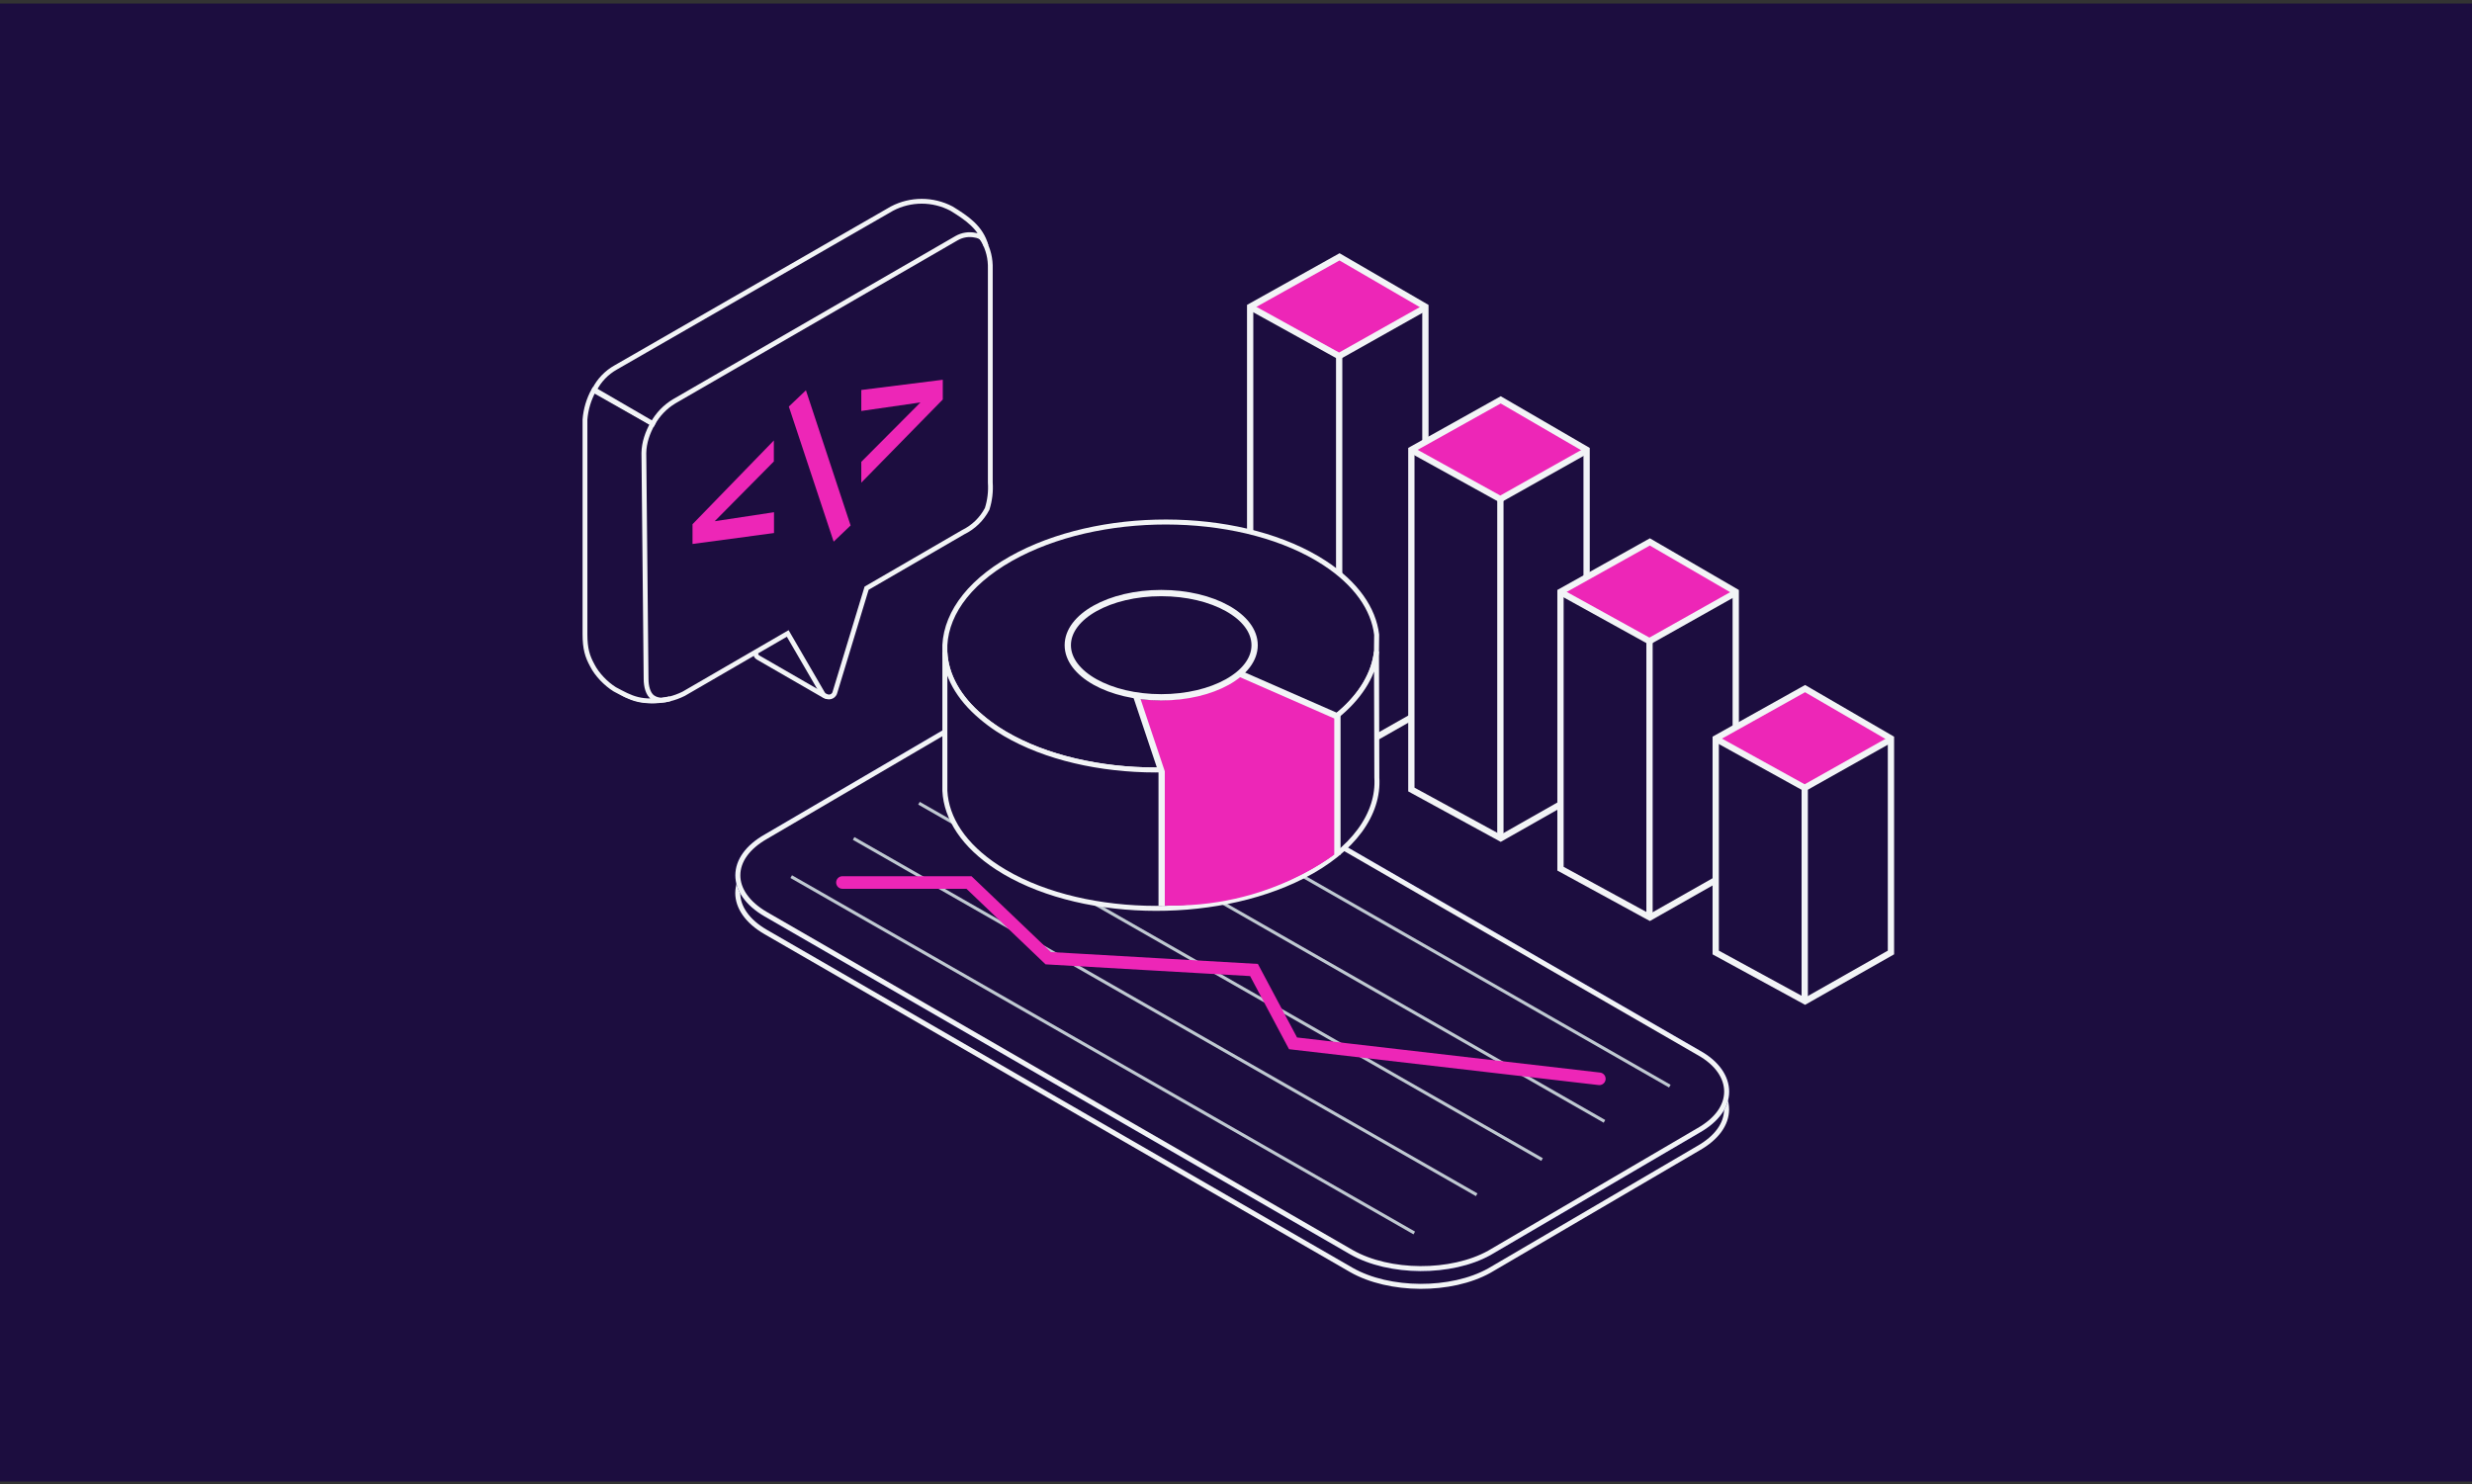 <svg width="393" height="236" viewBox="0 0 393 236" fill="none" xmlns="http://www.w3.org/2000/svg">
<rect x="0" y="0" width="393" height="236" fill="#333333" stroke="none"/>
<rect y="0.565" width="393" height="235" fill="#1C0D3F"/>
<path d="M274.493 176.419C274.482 178.695 272.976 180.892 269.976 182.585L236.781 202.024C230.709 205.409 220.877 205.363 214.837 201.921L121.749 148.197C118.764 146.476 117.279 144.193 117.289 141.989C117.3 139.713 118.806 137.516 121.806 135.823L155.002 116.385C161.073 112.999 170.905 113.045 176.945 116.487L270.033 170.212C273.018 171.861 274.504 174.144 274.493 176.419Z" fill="#1C0D3F" stroke="#F2F4F6" stroke-width="0.793"/>
<path d="M274.506 173.595C274.496 175.871 272.989 178.068 269.989 179.761L236.794 199.199C230.722 202.585 220.89 202.539 214.85 199.097L121.762 145.372C118.777 143.652 117.292 141.369 117.302 139.165C117.313 136.889 118.819 134.692 121.819 132.999L155.015 113.56C161.086 110.175 170.918 110.221 176.958 113.663L270.047 167.387C273.031 169.037 274.517 171.319 274.506 173.595Z" fill="white" stroke="#1B127D" stroke-width="0.793"/>
<path d="M274.506 173.595C274.496 175.87 272.989 178.068 269.989 179.76L236.794 199.199C230.722 202.584 220.89 202.538 214.85 199.097L121.762 145.372C118.777 143.651 117.292 141.369 117.302 139.164C117.313 136.889 118.819 134.691 121.819 132.998L155.015 113.56C161.086 110.175 170.918 110.221 176.958 113.662L270.047 167.387C273.031 169.036 274.517 171.319 274.506 173.595Z" fill="#1C0D3F" stroke="#F2F4F6" stroke-width="0.793"/>
<path d="M125.787 139.384L224.842 196.043" stroke="#BFC9D1" stroke-width="0.5"/>
<path d="M135.709 133.312L234.764 189.971" stroke="#BFC9D1" stroke-width="0.5"/>
<path d="M146.101 127.711L245.156 184.37" stroke="#BFC9D1" stroke-width="0.5"/>
<path d="M156.024 121.638L255.079 178.297" stroke="#BFC9D1" stroke-width="0.5"/>
<path d="M166.415 116.038L265.47 172.697" stroke="#BFC9D1" stroke-width="0.5"/>
<path d="M133.931 140.319H154.049L166.647 152.353L199.362 154.233L205.567 165.891L254.264 171.531" stroke="#ED26B7" stroke-width="2" stroke-linecap="round"/>
<path d="M213.171 40.617L198.897 48.458L213.171 56.357L226.684 48.372L213.171 40.617Z" fill="#ED26B7"/>
<path d="M198.946 112.625V48.645L213.124 56.417V120.253L198.946 112.625Z" fill="#1C0D3F"/>
<path d="M226.785 112.811V48.901L212.79 56.737V120.731L226.785 112.811Z" fill="#1C0D3F"/>
<path d="M212.957 40.838L198.75 48.772V112.797L212.957 120.546L226.611 112.797V48.772L212.957 40.838Z" stroke="#F2F4F6"/>
<path d="M198.946 48.917L212.891 56.624L226.591 48.917" stroke="#F2F4F6"/>
<path d="M212.902 56.834L212.902 120.369" stroke="#F2F4F6"/>
<path d="M238.801 63.355L224.526 71.195L238.801 79.094L252.313 71.109L238.801 63.355Z" fill="#ED26B7"/>
<path d="M224.253 125.362V71.382L238.431 79.154V132.991L224.253 125.362Z" fill="#1C0D3F"/>
<path d="M252.366 125.362V71.382L238.372 79.218V133.291L252.366 125.362Z" fill="#1C0D3F"/>
<path d="M238.586 63.576L224.379 71.51V125.534L238.586 133.284L252.24 125.534V71.51L238.586 63.576Z" stroke="#F2F4F6"/>
<path d="M224.576 71.655L238.52 79.361L252.221 71.655" stroke="#F2F4F6"/>
<path d="M238.532 79.571L238.532 133.04" stroke="#F2F4F6"/>
<path d="M262.51 85.942L248.235 93.783L262.51 101.682L276.022 93.697L262.51 85.942Z" fill="#ED26B7"/>
<path d="M247.962 137.95V93.97L262.139 101.742V145.578L247.962 137.95Z" fill="#1C0D3F"/>
<path d="M276.075 137.95V93.97L262.081 101.806V145.879L276.075 137.95Z" fill="#1C0D3F"/>
<path d="M262.295 86.164L248.088 94.097V138.122L262.295 145.872L275.949 138.122V94.097L262.295 86.164Z" stroke="#F2F4F6"/>
<path d="M248.284 94.243L262.229 101.949L275.93 94.243" stroke="#F2F4F6"/>
<path d="M262.241 102.159L262.241 145.628" stroke="#F2F4F6"/>
<path d="M287.186 109.267L272.912 117.108L287.186 125.006L300.699 117.022L287.186 109.267Z" fill="#ED26B7"/>
<path d="M272.638 151.274V117.294L286.816 125.067V158.903L272.638 151.274Z" fill="#1C0D3F"/>
<path d="M300.751 151.274V117.294L286.757 125.131V159.203L300.751 151.274Z" fill="#1C0D3F"/>
<path d="M286.972 109.488L272.764 117.422V151.447L286.972 159.196L300.625 151.447V117.422L286.972 109.488Z" stroke="#F2F4F6"/>
<path d="M272.961 117.567L286.906 125.274L300.606 117.567" stroke="#F2F4F6"/>
<path d="M286.917 125.483L286.917 159.004" stroke="#F2F4F6"/>
<path d="M174.871 119.561C181.077 116.384 190.46 116.675 195.836 120.161C196.401 120.527 196.932 120.947 197.422 121.414C197.602 121.231 197.775 106.601 197.934 106.417C200.492 103.403 199.865 99.716 195.836 97.106C190.46 93.613 181.077 93.343 174.871 96.499C169.653 99.153 168.385 103.386 171.268 106.733C171.432 106.924 171.605 121.562 171.787 121.737C172.693 120.856 173.732 120.123 174.871 119.561Z" fill="#1B127D"/>
<path d="M218.862 100.921C218.365 96.81 215.619 92.794 210.552 89.496C198.127 81.396 176.42 80.802 162.071 88.105C154.504 91.96 150.497 97.243 150.216 102.565V103.692C150.396 107.318 152.327 110.93 156.068 114.055C156.866 114.732 157.704 115.358 158.576 115.93C171 124.031 192.708 124.624 207.057 117.329C209.219 116.252 211.235 114.925 213.068 113.371C216.484 110.424 218.422 107.07 218.833 103.659C218.837 103.599 218.837 103.538 218.833 103.478L218.862 100.921Z" fill="#1C0D3F"/>
<path d="M218.862 100.921L219.259 100.926L219.259 100.9L219.256 100.874L218.862 100.921ZM210.552 89.496L210.336 89.829L210.336 89.829L210.552 89.496ZM162.071 88.105L161.891 87.752L161.891 87.752L162.071 88.105ZM150.216 102.565L149.819 102.544L149.819 102.554V102.565H150.216ZM150.216 103.692H149.819V103.702L149.819 103.712L150.216 103.692ZM156.068 114.055L156.324 113.753L156.322 113.751L156.068 114.055ZM158.576 115.93L158.358 116.262L158.359 116.262L158.576 115.93ZM207.057 117.329L206.88 116.974L206.877 116.975L207.057 117.329ZM213.068 113.371L213.324 113.674L213.327 113.672L213.068 113.371ZM218.833 103.659L219.227 103.706L219.228 103.694L219.229 103.681L218.833 103.659ZM218.833 103.478L218.437 103.473L218.436 103.487L218.437 103.5L218.833 103.478ZM219.256 100.874C218.74 96.612 215.9 92.504 210.769 89.164L210.336 89.829C215.338 93.084 217.989 97.009 218.468 100.969L219.256 100.874ZM210.769 89.164C204.478 85.063 195.868 82.877 187.044 82.628C178.219 82.378 169.136 84.064 161.891 87.752L162.251 88.459C169.355 84.843 178.3 83.174 187.022 83.421C195.746 83.668 204.201 85.829 210.336 89.829L210.769 89.164ZM161.891 87.752C154.257 91.641 150.111 97.025 149.819 102.544L150.612 102.585C150.882 97.462 154.75 92.279 162.251 88.458L161.891 87.752ZM149.819 102.565V103.692H150.612V102.565H149.819ZM149.819 103.712C150.006 107.474 152.009 111.182 155.813 114.36L156.322 113.751C152.645 110.679 150.785 107.163 150.612 103.672L149.819 103.712ZM155.811 114.358C156.622 115.045 157.473 115.681 158.358 116.262L158.793 115.598C157.935 115.035 157.11 114.419 156.324 113.753L155.811 114.358ZM158.359 116.262C164.65 120.364 173.26 122.549 182.083 122.799C190.909 123.05 199.992 121.366 207.237 117.682L206.877 116.975C199.773 120.587 190.827 122.254 182.106 122.006C173.382 121.759 164.926 119.597 158.792 115.598L158.359 116.262ZM207.234 117.684C209.424 116.593 211.467 115.248 213.324 113.674L212.811 113.069C211.003 114.601 209.013 115.911 206.88 116.974L207.234 117.684ZM213.327 113.672C216.798 110.677 218.801 107.238 219.227 103.706L218.439 103.611C218.043 106.901 216.169 110.172 212.808 113.071L213.327 113.672ZM219.229 103.681C219.233 103.606 219.233 103.531 219.229 103.455L218.437 103.5C218.44 103.546 218.44 103.591 218.437 103.636L219.229 103.681ZM219.23 103.482L219.259 100.926L218.465 100.917L218.437 103.473L219.23 103.482Z" fill="#F2F4F6"/>
<path d="M207.071 139.336C192.722 146.639 171.037 146.018 158.59 137.945C153.206 134.444 150.446 130.124 150.216 125.749V103.692C150.396 107.318 152.327 110.93 156.068 114.055C156.866 114.731 157.704 115.358 158.576 115.93C171 124.03 192.708 124.624 207.057 117.328C209.219 116.252 211.235 114.924 213.068 113.371C216.513 110.404 218.458 107.014 218.833 103.586L218.891 123.624C219.258 129.359 215.237 135.184 207.071 139.336Z" fill="#1C0D3F" stroke="#F2F4F6" stroke-width="0.793"/>
<path d="M197.183 107.188L212.829 114.07V135.302C212.829 135.302 202.934 143.99 184.765 143.978C184.477 138.284 184.765 122.772 184.765 122.772L180.772 111.094C180.772 111.094 190.401 112.804 197.183 107.188Z" fill="#ED26B7"/>
<path d="M184.669 122.427C184.669 122.427 202.514 122.017 212.83 113.703V135.299C212.83 135.299 201.941 144.682 184.669 143.935C184.669 136.101 184.669 122.427 184.669 122.427Z" fill="#ED26B7"/>
<path d="M129.671 109.254H129.512L119.376 103.309C119.059 103.151 118.91 103.002 118.91 102.844L113.956 94.254V89.577L128.621 83.801V88.478L126.897 93.63L135.636 88.478L136.102 91.45L131.147 108.461C131.097 108.787 130.896 109.069 130.606 109.225C130.316 109.381 129.97 109.391 129.671 109.254Z" fill="url(#paint0_linear_3987_5502)" stroke="#1B127D" stroke-width="0.764"/>
<path d="M115.373 95.5V90.814L130.049 85.038V89.773L128.324 94.925L137.069 89.972L137.536 92.944L132.389 109.955C132.072 110.738 131.606 110.946 130.981 110.579L120.678 104.635C120.371 104.476 120.212 104.318 120.212 104.159L115.373 95.5Z" fill="#1C0D3F" stroke="#F2F4F6" stroke-width="0.764"/>
<path d="M153.025 34.78C150.063 33.278 146.558 33.278 143.596 34.78L99.263 60.059C97.939 60.993 96.813 62.181 95.953 63.553C95.112 64.946 94.628 66.524 94.544 68.148V102.124C94.64 105.444 96.368 108.505 99.165 110.311C102.162 111.813 105.695 111.813 108.692 110.311L125.233 100.72L130.75 110.213C130.877 110.451 131.093 110.631 131.351 110.714C131.627 110.852 131.952 110.852 132.229 110.715C132.506 110.578 132.702 110.32 132.759 110.017L137.774 93.524L153.123 84.621C154.758 83.825 156.095 82.528 156.936 80.919C157.367 79.566 157.537 78.144 157.438 76.728V42.771C157.537 39.462 155.931 36.782 153.025 34.78Z" fill="#1C0D3F" stroke="#F2F4F6" stroke-width="0.764"/>
<path d="M103.75 67.368C102.952 68.787 102.392 70.373 102.362 72.021L102.715 107.95C102.715 109.106 103.014 110.38 103.798 110.902C104.583 111.424 105.507 111.406 106.51 111.104C101.906 111.987 100.366 110.992 97.732 109.6C96.343 108.73 94.918 107.278 94.175 105.817C93.387 104.382 93 103.164 93 100.814V66.714C93.126 65.082 93.6 63.495 94.388 62.06L103.75 67.368Z" fill="#1C0D3F" stroke="#F2F4F6" stroke-width="0.764"/>
<path d="M151.259 33.162C153.698 34.667 155.94 36.144 156.763 39.077C156.458 37.992 155.965 37.546 155.041 37.4C154.035 37.187 152.986 37.351 152.093 37.859L107.17 63.817C105.743 64.678 104.57 65.899 103.77 67.357L94.495 61.969C95.248 60.475 96.431 59.239 97.895 58.42L141.817 33.162C144.772 31.613 148.304 31.613 151.259 33.162Z" fill="#1C0D3F" stroke="#F2F4F6" stroke-width="0.764"/>
<path d="M136.929 73.432L136.929 76.741L149.884 63.521L149.884 60.382L136.929 62.008L136.929 65.345L146.333 63.988L136.929 73.432Z" fill="#ED26B7"/>
<path d="M125.409 64.644L132.535 86.121L135.229 83.548L128.127 62.057L125.409 64.644Z" fill="#ED26B7"/>
<path d="M110.097 86.492L123.052 84.753L123.052 81.445L113.623 82.873L123.027 73.372L123.027 70.035L110.097 83.353L110.097 86.492Z" fill="#ED26B7"/>
<path d="M197.242 107.173L212.622 113.911V135.917" stroke="#F2F4F6"/>
<ellipse cx="184.609" cy="102.585" rx="14.852" ry="8.287" stroke="#F2F4F6"/>
<path d="M180.639 110.666L184.679 122.722V144.034" stroke="#F2F4F6"/>
<defs>
<linearGradient id="paint0_linear_3987_5502" x1="137.241" y1="115.959" x2="102.347" y2="115.959" gradientUnits="userSpaceOnUse">
<stop stop-color="#F77645"/>
<stop offset="1" stop-color="#D3C054"/>
</linearGradient>
</defs>
</svg>
